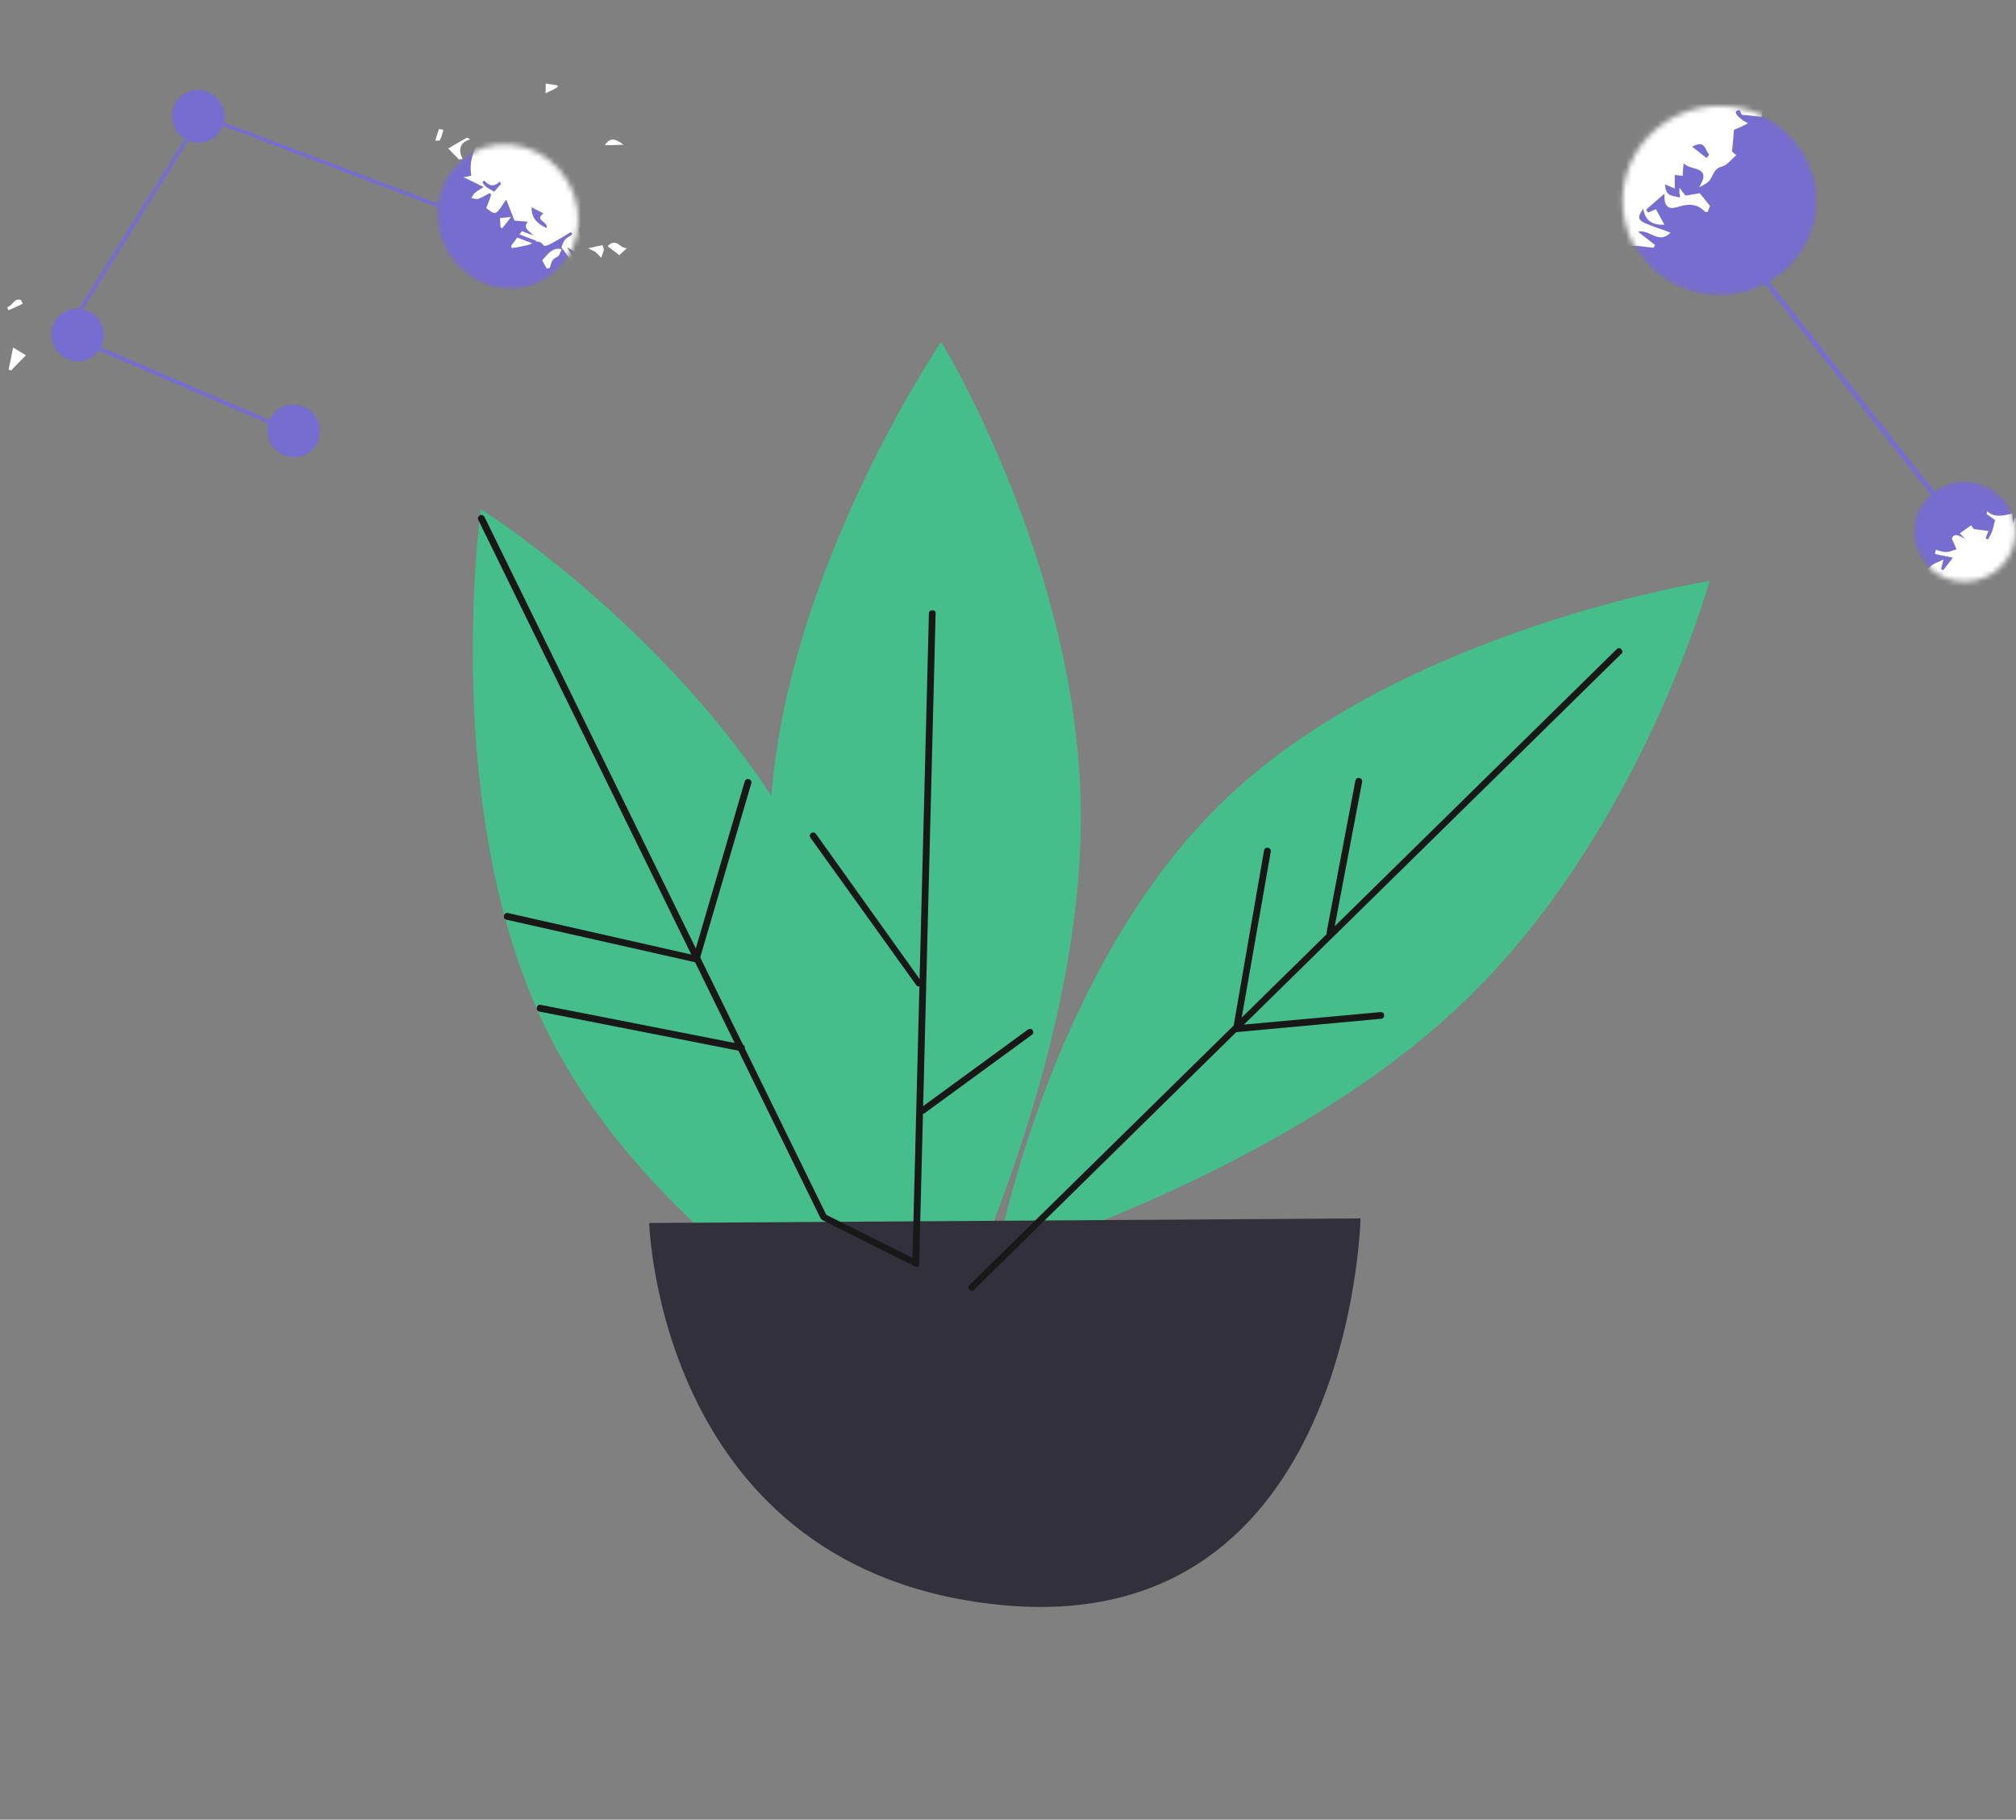 <svg width="380" height="343" viewBox="0 0 380 343" fill="none" xmlns="http://www.w3.org/2000/svg">
<rect x="0" y="0" width="380" height="343" fill="#808080" stroke="none"/>
<g clip-path="url(#clip0_35_901)">
<path fill-rule="evenodd" clip-rule="evenodd" d="M187.766 237.306C187.766 237.306 197.536 182.36 231.2 150.437C264.768 118.514 322.229 109.518 322.229 109.518C322.229 109.518 309.073 157.402 275.409 189.325C241.841 221.248 187.766 237.306 187.766 237.306Z" fill="#45BE8B"/>
<path fill-rule="evenodd" clip-rule="evenodd" d="M178.865 249.882C178.865 249.882 145.491 205.19 145.104 158.853C144.717 112.516 177.414 64.439 177.414 64.439C177.414 64.439 203.339 106.712 203.726 153.049C204.113 199.385 178.865 249.882 178.865 249.882Z" fill="#45BE8B"/>
<path fill-rule="evenodd" clip-rule="evenodd" d="M173.932 261.684C173.932 261.684 124.21 236.339 103.411 194.936C82.613 153.533 90.642 95.975 90.642 95.975C90.642 95.975 132.626 122.384 153.424 163.883C174.222 205.286 173.932 261.684 173.932 261.684Z" fill="#45BE8B"/>
<path fill-rule="evenodd" clip-rule="evenodd" d="M122.372 230.535L256.448 229.664C256.448 229.664 254.804 308.407 189.41 302.603C124.113 296.702 122.372 230.535 122.372 230.535Z" fill="#32313B"/>
<path fill-rule="evenodd" clip-rule="evenodd" d="M172.675 238.757C172.578 238.757 172.481 238.757 172.385 238.66L154.972 229.954C154.875 229.857 154.779 229.761 154.682 229.664L90.159 98.006C89.966 97.716 90.159 97.329 90.449 97.135C90.739 96.942 91.126 97.135 91.32 97.426L155.746 228.987L171.998 237.113L175.093 115.612C175.093 115.225 175.383 115.032 175.77 115.032C176.157 115.032 176.448 115.322 176.351 115.709L173.255 238.273C173.255 238.467 173.159 238.66 172.965 238.854C172.868 238.757 172.772 238.757 172.675 238.757Z" fill="#181818"/>
<path fill-rule="evenodd" clip-rule="evenodd" d="M183.219 243.304C183.025 243.304 182.929 243.207 182.735 243.11C182.445 242.82 182.445 242.433 182.735 242.24L304.719 122.384C305.01 122.093 305.397 122.093 305.59 122.384C305.88 122.674 305.88 123.061 305.59 123.254L183.606 243.11C183.509 243.304 183.412 243.304 183.219 243.304Z" fill="#181818"/>
<path fill-rule="evenodd" clip-rule="evenodd" d="M233.135 194.548C232.942 194.548 232.748 194.452 232.651 194.355C232.555 194.161 232.458 193.968 232.458 193.774L238.262 160.304C238.359 159.917 238.649 159.723 239.036 159.82C239.423 159.917 239.616 160.207 239.52 160.594L233.812 193.194L260.221 190.776C260.608 190.776 260.898 190.969 260.898 191.356C260.898 191.743 260.705 192.033 260.318 192.033L233.135 194.548C233.232 194.548 233.232 194.548 233.135 194.548Z" fill="#181818"/>
<path fill-rule="evenodd" clip-rule="evenodd" d="M250.644 176.459H250.547C250.16 176.362 249.967 176.072 250.064 175.685L255.481 147.148C255.578 146.761 255.868 146.568 256.255 146.664C256.642 146.761 256.835 147.051 256.739 147.438L251.321 175.975C251.225 176.169 250.934 176.459 250.644 176.459Z" fill="#181818"/>
<path fill-rule="evenodd" clip-rule="evenodd" d="M173.158 185.939C172.965 185.939 172.772 185.842 172.675 185.649L152.747 157.885C152.554 157.595 152.65 157.208 152.941 157.015C153.231 156.821 153.618 156.918 153.811 157.208L173.642 184.971C173.836 185.262 173.739 185.649 173.449 185.842C173.449 185.842 173.255 185.939 173.158 185.939Z" fill="#181818"/>
<path fill-rule="evenodd" clip-rule="evenodd" d="M174.029 209.929C173.835 209.929 173.642 209.833 173.545 209.639C173.352 209.349 173.352 208.962 173.642 208.768L193.763 194.065C194.053 193.871 194.44 193.871 194.633 194.161C194.827 194.451 194.827 194.838 194.537 195.032L174.416 209.736C174.222 209.929 174.125 209.929 174.029 209.929Z" fill="#181818"/>
<path fill-rule="evenodd" clip-rule="evenodd" d="M131.175 181.392H131.078L95.479 173.363C95.092 173.267 94.899 172.976 94.995 172.589C95.092 172.203 95.382 172.009 95.769 172.106L130.788 180.038L140.365 147.341C140.461 146.954 140.848 146.761 141.138 146.858C141.525 146.954 141.719 147.341 141.622 147.632L131.852 180.909C131.658 181.199 131.465 181.392 131.175 181.392Z" fill="#181818"/>
<path fill-rule="evenodd" clip-rule="evenodd" d="M139.688 198.127H139.591L101.67 190.679C101.283 190.582 101.09 190.292 101.187 189.905C101.283 189.518 101.574 189.324 101.961 189.421L139.881 196.87C140.268 196.967 140.462 197.257 140.365 197.644C140.171 197.934 139.978 198.127 139.688 198.127Z" fill="#181818"/>
<mask id="mask0_35_901" style="mask-type:alpha" maskUnits="userSpaceOnUse" x="305" y="19" width="38" height="37">
<path d="M305.854 37.846C305.854 27.93 314.087 19.963 324.179 19.963C334.271 19.963 342.504 28.019 342.504 37.846C342.504 47.761 334.271 55.728 324.179 55.728C313.998 55.728 305.854 47.761 305.854 37.846Z" fill="white"/>
</mask>
<g mask="url(#mask0_35_901)">
<path d="M305.854 37.846C305.854 27.93 314.087 19.963 324.179 19.963C334.271 19.963 342.504 28.019 342.504 37.846C342.504 47.761 334.271 55.728 324.179 55.728C313.998 55.728 305.854 47.761 305.854 37.846Z" fill="#776CCF"/>
<path fill-rule="evenodd" clip-rule="evenodd" d="M276.905 41.121C277.17 40.324 277.79 39.528 277.701 38.908C277.524 37.58 277.79 37.226 279.118 37.669C279.915 37.934 280.711 37.934 281.774 38.023C281.508 36.164 277.259 37.934 278.941 34.57C278.587 34.836 278.233 35.19 278.144 35.278C277.082 34.747 276.197 34.216 275.046 33.685C275.665 33.242 276.197 32.888 276.816 32.534C276.639 32.268 276.462 32.091 276.374 31.826C276.285 31.472 276.019 30.852 276.108 30.675C276.462 30.321 277.082 29.967 277.524 30.055C277.79 30.055 277.967 30.852 278.144 31.383C278.321 32.091 278.41 32.8 278.587 33.596C279.118 33.154 279.738 32.8 280.269 32.268C281.331 31.383 282.305 30.409 283.367 29.436C283.013 28.904 282.748 28.373 282.128 27.222C283.898 27.488 285.226 27.665 286.643 27.842C286.731 27.311 287.882 26.248 285.846 25.894C285.58 25.894 285.226 24.832 285.403 24.566C285.669 24.212 286.377 24.035 286.82 23.858C287.262 23.681 287.794 23.593 288.236 23.504C288.148 23.327 288.148 23.061 288.059 22.884C287.085 22.973 286.2 23.061 285.226 23.15C285.138 22.973 284.961 22.884 284.872 22.707C285.669 21.822 286.466 20.76 287.44 20.052C287.617 19.963 288.767 20.937 289.21 21.556C289.564 22.088 289.387 22.973 289.564 24.124C289.476 24.035 289.83 24.301 290.272 24.566C290.449 24.478 290.627 24.389 290.804 24.389C290.538 23.238 290.272 22.088 289.918 20.671C290.627 20.14 291.689 19.52 292.309 19.078C292.397 18.281 292.397 17.661 292.486 17.042C292.486 16.688 292.663 16.333 292.663 15.979C292.397 14.12 293.991 13.855 295.053 13.146C295.761 12.704 296.469 12.261 297.266 11.995C298.948 11.376 298.86 10.845 297.355 10.136C297.178 10.048 297.178 9.428 297.178 9.074C297.62 8.986 298.063 8.897 298.506 8.986C299.922 9.34 301.25 9.782 302.666 10.136C303.109 8.808 303.286 7.304 304.171 6.241C305.057 5.09 306.562 4.471 307.712 3.674C308.067 3.497 308.509 3.32 308.598 3.054C309.483 1.195 310.191 -0.664 311.342 -2.523C312.139 -1.018 310.899 0.487 310.988 2.257C311.696 2.08 312.316 1.992 313.024 1.815C312.847 1.549 312.67 1.372 312.758 1.195C313.113 -0.575 313.555 -2.435 313.909 -4.205C314.441 -4.028 315.06 -3.939 315.503 -3.585C315.945 -3.231 316.123 -2.612 316.831 -2.346C316.742 -3.32 316.654 -4.205 316.477 -5.444C317.539 -5.09 318.247 -4.913 319.487 -4.559C317.982 -5.887 317.096 -6.861 319.398 -7.392C319.841 -7.481 320.018 -8.543 320.372 -9.074C320.815 -9.871 320.46 -11.464 322.231 -11.11C322.408 -11.11 322.762 -11.907 323.205 -12.615C324.09 -12.261 325.152 -11.819 326.038 -11.464C326.038 -12.35 326.038 -13.412 326.038 -14.386C325.241 -14.209 324.267 -14.032 323.293 -13.766C323.293 -13.855 323.205 -13.943 323.205 -14.12C324.533 -14.74 325.861 -15.36 327.1 -15.979C327.985 -16.422 328.162 -14.651 329.49 -15.36C330.641 -15.979 332.235 -16.776 332.058 -18.192C331.969 -19.343 331.615 -20.494 331.792 -21.911C332.058 -21.468 332.323 -21.025 332.5 -20.583C332.854 -19.078 333.297 -17.484 333.563 -15.891C333.651 -15.182 334.005 -14.386 332.677 -14.386C332.146 -14.386 331.615 -13.855 330.995 -13.589C330.198 -14.474 330.198 -14.474 327.366 -12.792C327.897 -12.261 328.428 -11.73 328.959 -11.11C329.402 -11.641 329.756 -12.084 330.198 -12.615C330.464 -12.969 330.73 -13.235 330.995 -13.589C332.235 -13.146 333.12 -12.615 331.084 -11.376C332.235 -11.199 333.031 -10.845 333.651 -11.022C335.422 -11.376 334.802 -9.428 335.776 -8.986C335.245 -8.72 334.625 -8.543 334.094 -8.189C333.74 -8.012 333.474 -7.746 332.677 -7.038C335.068 -7.038 336.75 -7.127 338.432 -6.949C338.963 -6.949 339.671 -6.33 339.759 -5.887C339.937 -5.179 339.848 -4.382 339.494 -3.674C339.228 -3.143 338.52 -2.789 337.723 -2.08C337.635 -2.877 337.546 -3.585 337.458 -4.294C336.572 -3.939 335.776 -3.585 334.89 -3.231C335.068 -2.877 335.333 -2.523 335.599 -2.08C335.776 -2.435 335.953 -2.7 336.13 -3.054C336.75 -2.08 337.812 -0.753 337.635 -0.398C336.484 1.372 338.343 1.815 338.786 3.054C336.572 2.7 335.51 3.674 335.51 5.71C335.156 6.153 334.89 6.507 334.448 7.038C334.271 6.595 334.005 6.241 333.828 5.887C333.651 5.887 333.474 5.799 333.297 5.799C333.12 6.595 332.854 7.392 332.677 8.189C333.651 7.923 334.625 7.835 335.51 7.392C335.687 7.304 335.51 6.241 335.51 5.622C337.281 5.179 338.697 5.622 339.228 7.215C338.255 8.012 337.458 8.986 336.395 9.428C335.156 9.871 333.208 10.491 332.5 9.871C330.553 8.277 329.933 10.579 328.516 10.933C328.959 11.022 329.667 11.464 329.933 11.287C331.438 9.959 331.969 10.402 332.058 12.261C332.058 12.704 332.5 13.058 333.031 13.855C332.323 14.12 331.615 14.386 330.907 14.651C331.172 14.917 331.349 15.094 331.615 15.36C332.146 15.005 332.677 14.651 333.563 14.12C333.74 15.182 333.828 16.068 333.917 17.13C332.943 16.864 332.323 16.688 331.349 16.333C333.208 18.369 332.323 20.317 332.058 21.999C330.73 21.911 329.756 21.734 328.339 21.645C328.339 21.645 328.074 21.202 327.897 20.76C326.746 20.848 327.011 21.645 328.693 22.796C328.871 22.884 329.048 22.973 329.49 23.238C328.516 23.77 327.72 24.124 326.834 24.478C326.746 25.54 326.657 26.868 326.48 28.55C326.48 28.55 326.834 28.904 327.277 29.258C326.303 30.055 325.595 31.117 324.621 31.383C323.116 31.737 323.028 32.8 322.408 33.773C322.054 34.393 321.257 34.836 320.283 35.278C322.851 31.117 318.513 32.268 317.362 30.763C317.273 31.649 317.185 32.268 317.185 33.154C316.742 33.065 316.211 33.065 315.68 32.977C315.68 33.862 315.68 34.747 315.68 35.544C315.06 35.278 314.441 35.013 313.821 34.747C314.086 36.606 314.263 36.783 316.654 37.226C316.654 36.96 316.654 36.695 316.565 36.518C316.565 36.341 316.565 36.164 316.565 35.367C317.185 36.252 317.539 36.695 317.716 36.872C318.778 36.695 319.752 36.518 320.372 36.429C321.08 37.226 321.611 37.934 322.319 38.819C322.231 38.996 322.054 39.528 321.877 39.97C321.611 39.97 321.434 39.97 321.346 39.882C320.106 38.554 318.601 38.377 316.919 38.819C315.414 39.262 313.555 39.97 313.732 36.518C312.316 37.757 311.254 38.642 310.28 39.528C310.368 39.705 310.545 39.882 310.634 40.059C311.165 39.882 311.608 39.616 312.139 39.439C312.67 40.413 313.201 41.387 313.732 42.361C311.608 42.449 310.103 41.741 309.749 39.351C308.509 41.033 308.686 41.564 310.811 42.361C312.05 42.892 313.378 43.246 314.883 43.865C312.581 46.167 310.988 43.157 308.775 43.688C309.926 44.574 310.899 45.37 311.962 46.167C311.873 46.344 311.785 46.521 311.696 46.698C310.457 46.61 309.217 46.344 307.978 46.344C306.384 46.344 306.03 47.23 306.65 48.734C307.004 49.62 306.916 50.771 306.739 51.745C306.562 53.161 306.119 54.577 305.765 56.171C305.145 56.259 304.26 56.348 303.463 56.436C302.489 55.551 303.286 53.604 301.515 53.338C301.161 53.249 300.807 53.869 300.365 54.223C299.833 53.249 299.125 52.01 297.355 53.161C298.151 55.02 299.833 55.197 301.604 55.286C301.604 55.551 301.604 55.728 301.604 55.994C300.807 55.994 299.922 56.082 299.214 55.994C298.063 55.728 297.089 55.286 297.089 57.233C297.089 57.764 295.673 58.295 294.699 59.092C295.319 59.358 295.761 59.358 296.027 59.623C296.381 59.978 296.735 60.42 297.089 60.774C296.646 61.128 296.204 61.571 295.673 61.748C294.964 61.925 294.256 61.925 293.371 62.014C293.371 61.837 293.371 61.483 293.459 61.04C292.397 61.306 290.981 62.191 290.892 60.155C290.007 60.332 289.21 60.42 288.236 60.597C289.033 61.04 289.653 61.394 290.095 61.571C290.007 62.456 289.918 63.165 289.83 64.05C287.971 64.315 286.908 65.378 287.528 67.768C286.643 67.68 285.846 67.591 285.138 67.502C285.492 66.794 285.846 66.086 286.112 65.289C285.935 65.112 285.846 64.847 285.669 64.669C284.43 65.201 283.279 65.643 282.128 66.263C281.951 66.352 282.039 66.971 281.951 68.122C283.279 66.352 284.253 65.555 285.226 67.502C284.961 68.565 284.43 69.184 283.102 69.096C282.128 69.007 281.154 69.45 280.357 69.627C280.623 71.84 280.8 73.345 281.066 74.85C280.269 74.673 279.384 74.496 278.233 74.231C278.056 73.345 281.154 73.168 279.118 71.663C278.764 71.398 277.879 71.752 277.17 71.84C277.17 72.017 277.17 72.283 277.17 72.46C276.993 72.106 276.728 71.752 276.639 71.575C275.842 71.663 275.223 71.752 274.603 71.84C274.514 72.194 274.514 72.726 274.426 73.257C274.072 72.991 273.718 72.726 273.275 72.371C272.832 73.434 272.39 74.496 271.947 75.647V75.558C271.505 74.673 271.062 73.788 270.708 73.08C271.416 72.106 272.036 71.309 272.921 70.335C271.947 70.335 271.327 70.424 270.796 70.335C270.265 70.158 269.823 69.804 269.38 69.45C269.823 69.184 270.354 68.919 270.796 68.742C271.062 68.653 271.327 68.565 271.505 68.388C271.859 67.945 272.213 67.502 272.567 67.06C272.744 67.768 272.921 68.476 273.098 69.273C274.78 68.742 274.514 65.555 277.259 65.643C276.285 66.883 276.285 66.883 277.613 67.768C278.056 68.034 278.144 68.83 278.587 69.007C279.118 69.273 279.826 69.273 280.446 69.362C280.269 66.883 280.003 64.847 279.826 62.368C280.534 62.633 281.331 62.987 281.951 63.253C282.571 62.81 283.19 62.368 283.987 61.837C283.456 61.66 282.925 61.483 282.216 61.217C282.659 60.863 283.013 60.597 283.367 60.243C284.43 60.42 285.492 60.686 286.643 60.863C286.554 60.155 286.554 59.712 286.554 59.269C287.44 59.358 288.059 59.446 288.767 59.535C288.502 59.623 288.325 59.8 288.059 59.889C286.997 58.295 285.846 56.791 284.784 55.197C284.695 55.817 284.872 56.348 285.138 56.614C286.466 57.941 286.377 58.65 284.43 59.092C283.987 59.181 283.721 59.889 283.367 60.332C282.393 60.42 281.42 60.597 280.269 60.774C280.092 60.332 279.738 59.535 279.472 58.915C280.092 58.65 280.534 58.384 280.977 58.118C280.534 57.853 280.18 57.587 279.649 57.233C279.738 56.702 279.915 55.994 280.003 55.286C278.675 55.728 277.701 55.994 276.639 56.348C277.082 57.233 278.498 58.915 275.311 59.535C276.108 59.978 276.639 60.243 277.082 60.509C277.524 59.978 277.879 59.535 278.587 58.473C278.587 60.066 278.587 60.951 278.587 62.633C277.347 62.368 276.197 62.191 275.046 62.014C274.514 61.925 273.983 61.925 273.452 61.748C272.832 61.571 272.036 61.306 271.593 60.951C270.885 60.42 270.442 59.623 269.468 58.561C269.645 58.295 270.177 57.676 270.619 56.968C271.416 58.473 272.124 59.712 272.744 60.951C272.921 60.863 273.187 60.863 273.364 60.774C273.452 60.066 273.452 59.358 273.541 58.473C274.249 58.65 274.957 58.738 275.577 58.827C273.983 57.145 274.16 55.286 276.197 51.922C274.514 50.771 274.514 50.771 272.655 52.984C272.213 51.125 271.682 49.266 271.15 47.053C271.682 47.053 272.567 47.141 273.806 47.23C273.364 46.698 272.921 46.167 272.39 45.547C272.478 44.751 272.567 43.865 272.744 42.715C273.718 43.511 274.603 44.22 275.577 45.105C275.842 44.662 276.108 44.131 276.374 43.688L276.285 43.777C276.816 44.308 277.259 44.928 277.879 45.459C278.321 45.813 278.941 46.079 279.472 46.344C279.649 46.167 279.915 45.99 280.092 45.725C277.613 45.282 277.879 44.131 278.852 42.715C279.206 43.069 279.384 43.334 279.649 43.511C279.826 43.334 279.915 43.069 280.092 42.892C279.472 42.626 278.941 42.361 278.41 42.095C277.613 41.475 277.259 41.21 276.905 41.121ZM292.84 59.181C293.548 57.941 294.345 56.791 294.964 55.817C294.522 55.374 293.991 54.931 293.814 54.754C292.84 55.817 292.043 56.702 291.158 57.676C291.777 58.207 292.397 58.738 292.84 59.181ZM305.499 49.62C304.26 50.239 303.02 50.594 303.552 52.364C303.817 53.161 303.729 54.135 303.817 55.374C305.499 53.692 305.322 51.656 305.499 49.62ZM299.745 18.458C298.24 17.75 297.443 17.219 296.558 16.953C296.381 16.864 296.027 17.396 295.673 17.661C296.381 18.104 297.001 18.812 297.709 18.989C298.24 19.166 298.86 18.724 299.745 18.458ZM295.23 23.77C295.407 23.593 295.584 23.416 295.761 23.327C295.407 22.265 295.141 21.114 294.787 20.052C294.61 20.052 294.433 20.052 294.256 20.052C293.991 20.671 293.371 21.379 293.459 21.734C293.814 22.442 294.61 23.061 295.23 23.77ZM332.766 -3.054C332.589 -2.966 332.412 -2.877 332.146 -2.789C332.412 -1.903 332.677 -1.107 332.854 -0.221C333.474 -0.487 334.005 -0.664 334.89 -1.018C334.005 -1.992 333.385 -2.523 332.766 -3.054ZM299.568 48.115C300.099 46.787 300.719 45.547 301.25 44.22C300.453 44.131 299.125 46.344 299.568 48.115ZM321.7 29.79C321.877 29.524 322.054 29.347 322.142 29.081C321.346 28.373 321.523 26.248 318.955 27.665C320.018 28.462 320.903 29.17 321.7 29.79Z" fill="white"/>
</g>
<mask id="mask1_35_901" style="mask-type:alpha" maskUnits="userSpaceOnUse" x="360" y="90" width="20" height="20">
<path d="M360.651 100.169C360.651 94.946 364.989 90.696 370.301 90.696C375.613 90.696 379.95 94.946 379.95 100.169C379.95 105.392 375.613 109.641 370.301 109.641C364.989 109.641 360.651 105.392 360.651 100.169Z" fill="white"/>
</mask>
<g mask="url(#mask1_35_901)">
<path d="M360.651 100.169C360.651 94.946 364.989 90.696 370.301 90.696C375.613 90.696 379.95 94.946 379.95 100.169C379.95 105.392 375.613 109.641 370.301 109.641C364.989 109.641 360.651 105.392 360.651 100.169Z" fill="#776CCF"/>
<path fill-rule="evenodd" clip-rule="evenodd" d="M395.266 103.798C395.178 104.241 395.089 104.595 395.001 105.038C395.001 105.215 395.089 105.392 395.178 105.569C394.912 105.746 394.558 105.923 394.293 106.189C393.938 106.454 393.673 106.808 393.407 107.162C393.673 107.428 394.027 107.605 394.47 107.871C394.293 108.225 394.027 108.579 393.761 109.11C394.027 109.464 394.381 109.818 394.735 110.172C394.647 110.261 394.647 110.349 394.558 110.526C394.204 110.438 393.761 110.349 393.407 110.261C393.319 110.703 393.407 111.323 393.142 111.766C392.876 112.208 392.256 112.385 391.814 112.74C392.699 113.713 394.027 114.51 394.293 115.572C394.47 116.369 393.053 117.432 392.433 118.317C392.256 118.228 392.079 118.14 391.902 118.14C392.168 117.432 392.345 116.812 392.61 116.104C392.788 115.661 392.876 115.13 393.053 114.687C392.876 114.599 392.699 114.599 392.433 114.51C392.256 114.953 392.079 115.307 391.991 115.75C391.902 115.75 391.725 115.75 391.637 115.75C391.548 115.307 391.46 114.953 391.371 114.51C391.194 114.422 391.106 114.422 390.928 114.333C390.397 115.572 389.778 116.723 389.335 117.963C389.246 118.228 389.601 118.759 389.512 119.114C389.423 119.556 389.158 119.999 388.981 120.353C388.804 119.999 388.538 119.645 388.361 119.202C388.273 118.937 388.096 118.759 388.184 118.848C387.21 119.202 386.059 119.91 385.705 119.645C384.2 118.582 384.2 117.077 385.528 115.13C384.643 115.395 383.935 115.484 383.935 115.661C383.758 116.812 383.315 118.494 383.846 119.114C384.643 119.91 384.466 120.442 384.112 120.884C383.846 121.238 383.049 121.15 382.518 121.327C382.43 121.327 382.341 121.415 381.81 121.592C382.695 121.858 383.404 121.858 383.758 122.212C384.023 122.478 383.758 123.186 383.669 123.894C379.597 122.035 378.977 122.212 380.128 120.796C379.508 120.707 378.977 120.619 378.977 120.619C377.03 122.478 375.348 124.071 373.666 125.753C374.197 125.753 374.816 125.753 375.967 125.753C375.436 126.461 375.259 127.081 374.905 127.258C373.223 128.055 371.541 128.675 369.682 129.383C369.239 128.763 368.708 127.878 368.177 127.081C369.151 126.461 369.947 125.93 370.744 125.399C370.656 125.222 370.567 125.045 370.567 124.779C370.036 124.956 369.505 125.133 369.062 125.311C369.062 125.488 369.062 125.576 369.151 125.753C368.885 125.488 368.531 125.311 368.442 125.222C368.088 125.399 367.734 125.753 367.469 125.753C366.672 125.842 366.229 126.284 366.672 126.993C367.292 127.878 368.088 128.586 368.619 129.56C368.177 129.383 367.646 129.206 366.937 129.029C367.114 129.825 367.292 130.534 367.557 131.33C366.229 131.065 364.459 133.101 364.105 129.914C363.485 130.711 362.954 131.33 362.334 132.127C361.891 131.95 361.183 131.773 360.386 131.507C360.563 131.153 360.74 130.711 360.918 130.268C360.829 130.18 360.74 130.091 360.652 130.091C360.209 130.357 359.324 130.622 359.324 130.799C359.59 132.127 358.173 132.216 357.731 133.101C357.642 133.278 356.845 133.278 356.58 133.101C356.314 132.924 355.96 132.304 356.049 132.039C356.668 130.888 357.376 129.737 358.085 128.586C357.199 127.966 356.403 127.258 355.429 126.55C355.075 126.727 354.632 126.993 354.101 127.347C354.721 127.966 355.783 128.586 353.924 128.94C353.658 129.029 353.481 129.648 353.304 130.003C353.127 129.914 352.95 129.914 352.773 129.825C352.684 129.294 352.33 128.675 352.507 128.232C352.773 126.816 352.862 126.816 351.888 125.576C352.684 125.842 353.393 126.196 354.278 126.55C354.721 126.284 355.34 125.93 355.783 125.488C356.226 124.956 356.403 124.248 356.668 123.629C356.845 123.629 357.022 123.629 357.199 123.717C357.288 124.337 357.288 125.045 357.376 125.576C359.147 124.071 359.147 124.071 357.908 122.301C356.934 120.973 357.908 120.176 359.147 119.379C358.439 119.114 358.085 119.025 357.288 118.671C358.085 118.14 358.704 117.697 359.501 117.166C358.616 117.077 357.908 116.989 356.934 116.812C355.783 117.697 356.668 118.671 356.845 119.733C357.022 120.796 356.845 121.946 356.845 123.009C356.668 123.097 356.491 123.274 356.314 123.363C355.252 122.832 354.189 122.212 353.039 121.592C354.189 120.087 355.429 119.025 354.012 117.432C355.429 116.635 356.668 115.661 357.996 115.395C359.147 115.218 360.475 115.927 362.157 116.281C361.36 115.395 360.74 114.776 360.121 114.156C359.767 114.422 359.413 114.687 358.881 115.13C359.147 111.943 356.491 113.802 355.075 112.828C357.376 111.943 359.413 111.146 361.36 110.438C360.563 109.11 361.095 108.225 362.777 107.694C363.308 107.516 363.75 106.808 364.282 106.454C364.813 106.1 365.432 105.923 366.318 105.48C366.141 106.366 365.964 106.808 365.875 107.251C365.964 107.339 366.141 107.428 366.229 107.516C366.849 106.808 367.38 106.011 368.088 105.126C366.937 104.861 365.787 104.684 364.724 104.418C364.813 104.152 364.813 103.887 364.901 103.621C365.521 103.798 366.141 104.064 366.849 104.064C367.469 104.064 368.177 103.71 368.797 103.533C368.531 103.002 368.354 102.47 367.911 101.585C368.265 100.346 369.328 100.965 370.39 101.585C370.036 101.231 369.77 100.877 369.416 100.523C370.124 99.992 370.833 99.549 371.541 99.018C371.718 99.283 371.895 99.549 372.072 99.726C372.957 99.814 373.843 99.992 374.816 100.08C374.728 100.346 374.462 100.877 374.285 101.497C374.462 101.585 374.551 101.674 374.728 101.674C374.993 101.142 375.348 100.611 375.525 100.08C375.702 99.46 375.879 98.841 376.056 98.044C375.613 97.69 375.082 97.336 374.462 96.893C374.462 96.716 374.551 96.539 374.551 96.362C376.056 97.69 377.649 97.159 379.331 96.805C379.331 97.69 379.42 98.31 379.42 98.929C379.508 96.539 381.633 97.159 383.049 96.451C383.315 97.159 383.581 97.867 383.846 98.575C384.466 98.044 384.554 97.336 384.023 96.273C383.669 95.565 383.669 94.769 383.492 94.237C384.732 93.795 385.705 93.441 386.768 93.086C386.768 93.086 386.679 93.618 386.768 93.972C386.856 94.945 387.21 95.742 388.538 95.3C388.892 95.211 389.689 95.3 389.778 95.477C390.397 96.805 391.106 96.539 392.079 95.919C392.345 95.742 393.053 95.831 393.319 96.008C394.027 96.451 394.647 96.982 395.178 97.867C393.85 97.513 392.61 97.159 390.928 96.716C391.725 98.664 392.345 100.169 392.965 101.585C392.522 101.674 391.814 101.674 390.928 101.762C391.902 102.824 391.371 104.329 392.788 104.684C392.522 105.215 392.345 105.746 391.991 106.454C392.079 106.543 392.433 106.72 392.788 106.985C393.407 105.746 393.85 104.684 394.381 103.621C394.47 103.444 395.001 103.533 395.266 103.444C395.178 103.71 395.266 103.798 395.266 103.798ZM387.033 115.218C387.122 115.13 387.299 115.13 387.387 115.041C387.387 115.661 387.387 116.369 387.387 117.077C388.007 116.281 388.361 115.307 388.981 115.041C390.397 114.422 390.574 113.802 389.689 112.917C390.486 112.208 391.194 111.589 391.902 110.969C391.814 110.881 391.725 110.703 391.637 110.615C391.106 110.881 390.574 111.146 390.043 111.412C390.397 111.058 390.751 110.703 391.194 110.261C390.397 110.084 389.512 109.73 388.715 109.73C388.273 109.73 387.741 110.172 387.299 110.349C389.423 110.615 388.892 112.031 389.069 113.271C387.919 112.385 386.856 112.474 386.236 113.536C386.059 113.802 386.768 114.599 387.033 115.218ZM359.678 124.514C358.527 125.488 357.819 126.019 356.845 126.904C357.642 127.258 358.173 127.347 358.527 127.612C358.881 127.878 358.97 128.32 359.236 128.675C359.59 128.232 359.855 127.878 360.121 127.435C360.032 127.435 359.855 127.435 359.767 127.435C359.678 126.727 359.678 125.93 359.678 124.514ZM379.774 118.317C379.774 118.405 379.774 118.582 379.685 118.671C380.305 118.671 380.925 118.759 381.545 118.759C381.899 118.759 382.253 118.582 382.518 118.405C382.607 118.317 382.518 117.786 382.341 117.697C381.987 117.609 381.456 117.52 381.102 117.609C380.659 117.786 380.217 118.051 379.774 118.317ZM376.056 119.202C374.374 119.379 373.046 119.556 371.364 119.733C373.134 120.53 375.348 120.353 376.056 119.202ZM363.131 127.701C363.396 127.789 363.573 127.878 363.839 127.966C364.193 127.258 364.459 126.55 364.901 125.576C364.459 125.488 364.016 125.399 363.485 125.311C363.396 126.107 363.308 126.904 363.131 127.701Z" fill="white"/>
</g>
<path d="M323.269 40.122L322.573 40.669L369.553 100.356L370.248 99.809L323.269 40.122Z" fill="#776CCF"/>
<mask id="mask2_35_901" style="mask-type:alpha" maskUnits="userSpaceOnUse" x="82" y="27" width="28" height="28">
<path d="M107.068 34.256C103.241 27.657 95.011 25.26 88.72 28.908C82.429 32.556 80.422 40.89 84.249 47.49C88.076 54.089 96.306 56.486 102.597 52.838C108.888 49.19 110.895 40.855 107.068 34.256Z" fill="white"/>
</mask>
<g mask="url(#mask2_35_901)">
<path d="M107.068 34.256C103.241 27.657 95.011 25.26 88.72 28.908C82.429 32.556 80.422 40.89 84.249 47.49C88.076 54.089 96.306 56.486 102.597 52.838C108.888 49.19 110.895 40.855 107.068 34.256Z" fill="#776CCF"/>
<path fill-rule="evenodd" clip-rule="evenodd" d="M111.906 42.741C112.097 42.218 112.289 41.695 112.418 41.208C112.843 39.808 113.674 39.821 114.837 40.547C114.931 39.998 115.025 39.449 115.258 38.572C115.713 39.215 115.989 39.549 116.363 39.91C116.665 40.146 116.993 40.286 117.321 40.425C117.461 40.097 117.662 39.733 117.704 39.379C117.67 38.327 117.751 37.044 116.117 37.497C116.126 36.091 116.109 34.782 115.994 33.448C115.949 33.227 115.134 32.958 114.62 32.926C113.692 32.887 112.773 33.008 111.695 33.139C111.866 32.298 111.96 31.749 112.09 31.262C111.336 30.957 110.716 30.74 110.059 30.461C110.543 30.016 111.062 29.632 111.484 29.223C111.474 29.064 111.5 28.966 111.49 28.807C110.695 28.856 109.837 28.941 108.883 29C108.949 26.984 112.111 29.024 112.008 26.858C111.654 26.816 111.167 26.687 111.008 26.697C110.478 25.356 110.178 24.128 109.534 23.018C109.427 22.833 108.148 23.328 107.08 23.618C108.126 24 108.71 24.156 109.392 24.337C109.402 24.496 109.351 24.691 109.36 24.85C108.406 24.909 107.451 24.968 106.435 25.063C106.854 25.644 107.238 26.163 107.79 26.832C107.076 27.164 106.608 27.352 106.053 27.674C105.839 27.304 105.624 26.934 105.374 26.503C104.536 26.906 103.76 27.273 102.985 27.641C102.913 27.517 102.841 27.394 102.77 27.271C103.783 26.601 104.734 25.967 105.685 25.333C105.418 25.158 105.054 24.957 104.752 24.72C105.025 24.48 105.164 24.152 105.473 23.973C105.843 23.758 106.187 23.641 106.557 23.426C106.306 22.995 106.092 22.625 105.842 22.193C106.078 21.891 106.439 21.517 107.097 20.805C106.055 20.998 105.578 21.027 105.357 21.073C104.59 20.034 103.992 19.145 103.332 18.291C103.208 18.363 103.085 18.434 102.962 18.506C103.043 18.788 103.089 19.009 103.271 19.892C101.667 19.257 100.354 18.7 98.75 18.064C99.424 17.096 100.099 16.128 100.65 15.231C99.358 14.992 98.127 14.716 96.737 14.451C96.77 15.503 96.722 16.273 96.745 17.166C96.976 17.28 97.401 17.445 97.801 17.708C97.707 18.256 97.639 18.708 97.484 19.293C96.367 18.787 95.281 17.768 94.425 19.418C93.964 19.191 93.502 18.964 93.015 18.835C92.928 18.968 92.84 19.101 92.814 19.198C93.055 19.471 93.295 19.744 93.536 20.016C92.786 20.286 91.974 20.592 91.039 20.97C91.396 20.021 91.726 19.17 92.031 18.416C90.969 18.291 90.138 18.278 89.332 18.168C89.187 18.912 89.087 19.877 88.837 21.01C89.068 21.124 89.663 21.438 90.293 21.814C88.634 22.364 87.098 22.843 85.095 23.51C86.099 24.247 86.57 24.633 87.139 25.045C87.346 24.265 87.466 23.619 87.559 23.07C87.543 23.326 87.492 23.521 87.475 23.778C88.096 23.995 88.742 24.115 89.363 24.332C89.285 24.624 87.737 25.934 90.348 26.315C89.203 28.463 88.377 30.59 88.853 33.116C88.349 33.243 87.969 33.299 87.369 33.4C88.619 33.993 89.675 34.535 91.156 35.242C90.267 35.84 89.835 36.09 89.501 36.367C89.229 36.607 89.063 37.032 88.826 37.335C89.278 37.403 89.801 37.594 90.145 37.477C90.895 37.207 91.635 36.777 92.313 36.384C92.385 36.507 92.518 36.595 92.59 36.718C92.347 37.436 92.042 38.19 91.659 39.236C92.023 39.437 92.975 40.368 93.407 40.118C94.183 39.75 94.566 38.704 95.425 37.629C96.027 39.093 96.414 40.187 96.98 41.589C97.591 41.647 98.52 41.686 99.484 41.786C98.511 43.092 99.752 43.526 100.571 44.37C99.853 44.127 99.135 43.884 98.382 43.579C97.671 44.486 97.058 45.418 96.347 46.325C96.357 46.484 96.429 46.607 96.439 46.766C97.039 46.665 97.676 46.626 98.241 46.463C98.903 46.326 99.663 46.215 100.28 45.857C101.205 45.321 101.851 45.441 102.511 46.294C102.618 46.479 103.368 46.209 103.738 45.995C105.069 45.305 106.328 44.492 107.624 43.741C107.695 43.865 107.802 44.05 107.874 44.173C107.416 44.521 106.887 44.745 106.501 45.216C106.141 45.59 106.047 46.139 105.82 46.6C105.856 46.662 105.892 46.724 105.892 46.724C106.587 47.639 107.283 48.554 107.917 49.505C108.102 49.398 108.225 49.326 108.374 49.157C107.909 48.356 107.444 47.554 106.908 46.629C107.902 47.206 108.63 47.608 109.358 48.01C109.617 47.036 109.84 46 110.073 45.123C110.735 44.986 111.495 44.875 112.502 44.621C112.466 44.559 112.681 44.929 112.869 45.397C113.502 44.783 113.986 44.337 114.654 43.785C115.028 44.145 115.34 44.541 115.918 45.112C116.239 44.102 116.508 43.287 116.793 42.215C115.566 42.514 114.472 42.902 113.394 43.032C112.874 43.416 112.367 42.968 111.906 42.741C111.202 43.232 110.436 43.759 109.336 44.562C109.26 43.864 109.169 43.422 109.104 42.883C110.017 43.178 110.889 41.271 111.906 42.741ZM94.728 21.22C94.744 20.964 94.663 20.681 94.679 20.425C96.27 20.326 97.8 20.263 99.391 20.165C99.381 20.006 99.407 19.908 99.397 19.749C99.771 20.109 100.206 20.434 100.508 20.671C100.168 21.363 99.889 22.019 99.347 23.074C98.091 22.897 97.247 19.595 94.728 21.22ZM102.455 40.228C100.552 41.496 103.579 41.883 102.976 42.975C101.362 42.181 100.117 41.172 100.21 39.057C100.84 39.434 101.532 39.774 102.455 40.228ZM94.192 34.223C94.264 34.346 94.371 34.532 94.442 34.655C93.995 35.162 93.547 35.669 93.161 36.14C92.531 35.764 92.069 35.537 91.634 35.212C91.332 34.975 91.153 34.667 90.912 34.394C91 34.261 91.149 34.092 91.273 34.021C92.101 35.023 93.112 35.344 94.192 34.223Z" fill="white"/>
</g>
<path fill-rule="evenodd" clip-rule="evenodd" d="M41.623 19.462C40.228 17.057 37.207 16.254 34.864 17.613C32.52 18.972 31.717 21.993 33.112 24.398C34.471 26.741 37.527 27.606 39.871 26.247C42.179 24.826 42.982 21.806 41.623 19.462Z" fill="#776CCF"/>
<path fill-rule="evenodd" clip-rule="evenodd" d="M59.607 78.756C58.248 76.412 55.192 75.548 52.848 76.907C50.504 78.266 49.701 81.287 51.096 83.692C52.455 86.035 55.511 86.9 57.855 85.541C60.199 84.182 61.002 81.162 59.607 78.756Z" fill="#776CCF"/>
<path fill-rule="evenodd" clip-rule="evenodd" d="M18.876 60.675C17.517 58.331 14.46 57.467 12.117 58.826C9.773 60.185 8.97 63.205 10.365 65.611C11.724 67.954 14.78 68.819 17.124 67.46C19.493 66.004 20.235 63.019 18.876 60.675Z" fill="#776CCF"/>
<path fill-rule="evenodd" clip-rule="evenodd" d="M56.216 82.289L56.495 81.633L12.84 62.774L38.121 22.235L100.9 46.075L101.081 45.392L37.815 21.424L11.807 63.126L56.216 82.289Z" fill="#776CCF"/>
<path fill-rule="evenodd" clip-rule="evenodd" d="M2.097 69.828C2.966 68.912 3.897 67.96 4.89 66.972C4.127 66.508 3.364 66.044 2.467 65.493C2.15 67.078 1.91 68.37 1.609 69.698C1.707 69.724 1.902 69.776 2.097 69.828Z" fill="white"/>
<path fill-rule="evenodd" clip-rule="evenodd" d="M105.85 47.077C105.814 47.016 105.778 46.954 105.778 46.954C103.999 46.585 103.194 48.041 102.263 48.993C102.114 49.162 102.773 50.015 103.034 50.606C103.254 50.56 103.414 50.55 103.634 50.505C103.826 49.982 103.858 49.469 104.182 49.033C104.445 48.634 105.01 48.471 105.344 48.195C105.484 47.867 105.649 47.441 105.85 47.077Z" fill="white"/>
<path fill-rule="evenodd" clip-rule="evenodd" d="M87.188 29.961C86.381 28.286 86.585 26.932 88.588 26.265C88.419 26.116 88.224 26.064 88.055 25.915C86.945 26.558 85.773 27.238 84.478 27.989C85.128 28.683 85.84 29.342 86.49 30.037C86.746 30.053 86.967 30.007 87.188 29.961Z" fill="white"/>
<path fill-rule="evenodd" clip-rule="evenodd" d="M118.193 46.76C116.93 46.998 116.207 44.615 114.53 46.412C115.267 46.974 116.005 47.535 116.742 48.096C117.226 47.651 117.648 47.241 118.193 46.76Z" fill="white"/>
<path fill-rule="evenodd" clip-rule="evenodd" d="M113.591 46.215C112.77 46.361 112.046 46.534 110.88 46.798C111.608 47.2 111.998 47.304 112.3 47.541C112.638 47.839 112.95 48.235 113.323 48.595C113.515 48.072 113.706 47.549 113.835 47.062C113.79 46.841 113.683 46.656 113.591 46.215Z" fill="white"/>
<path fill-rule="evenodd" clip-rule="evenodd" d="M117.529 27.282C116.09 26.222 115.07 25.742 114.019 27.34C114.947 27.378 116 27.345 117.529 27.282Z" fill="white"/>
<path fill-rule="evenodd" clip-rule="evenodd" d="M94.236 41.12C94.276 41.756 94.341 42.295 94.345 42.87C94.442 42.896 94.575 42.984 94.673 43.01C95.146 42.405 95.682 41.765 96.331 40.894C95.473 40.979 94.934 41.045 94.236 41.12Z" fill="white"/>
<path fill-rule="evenodd" clip-rule="evenodd" d="M1.618 58.486C2.517 58.047 3.39 57.706 4.289 57.267C4.146 57.02 4.101 56.799 3.958 56.552C2.619 56.092 2.338 57.739 1.357 57.895C1.439 58.178 1.546 58.363 1.618 58.486Z" fill="white"/>
<path fill-rule="evenodd" clip-rule="evenodd" d="M102.856 15.765C102.869 16.499 102.837 17.012 102.841 17.587C103.617 17.22 104.392 16.852 105.071 16.459C105.097 16.361 105.087 16.202 105.113 16.105C104.369 15.959 103.564 15.849 102.856 15.765Z" fill="white"/>
<path fill-rule="evenodd" clip-rule="evenodd" d="M82.748 24.294C82.505 25.012 82.262 25.73 82.054 26.509C82.373 26.49 82.824 26.557 82.912 26.424C83.226 25.83 83.407 25.148 83.589 24.466C83.332 24.45 83.04 24.372 82.748 24.294Z" fill="white"/>
</g>
<defs>
<clipPath id="clip0_35_901">
<rect width="380" height="343" fill="white"/>
</clipPath>
</defs>
</svg>
